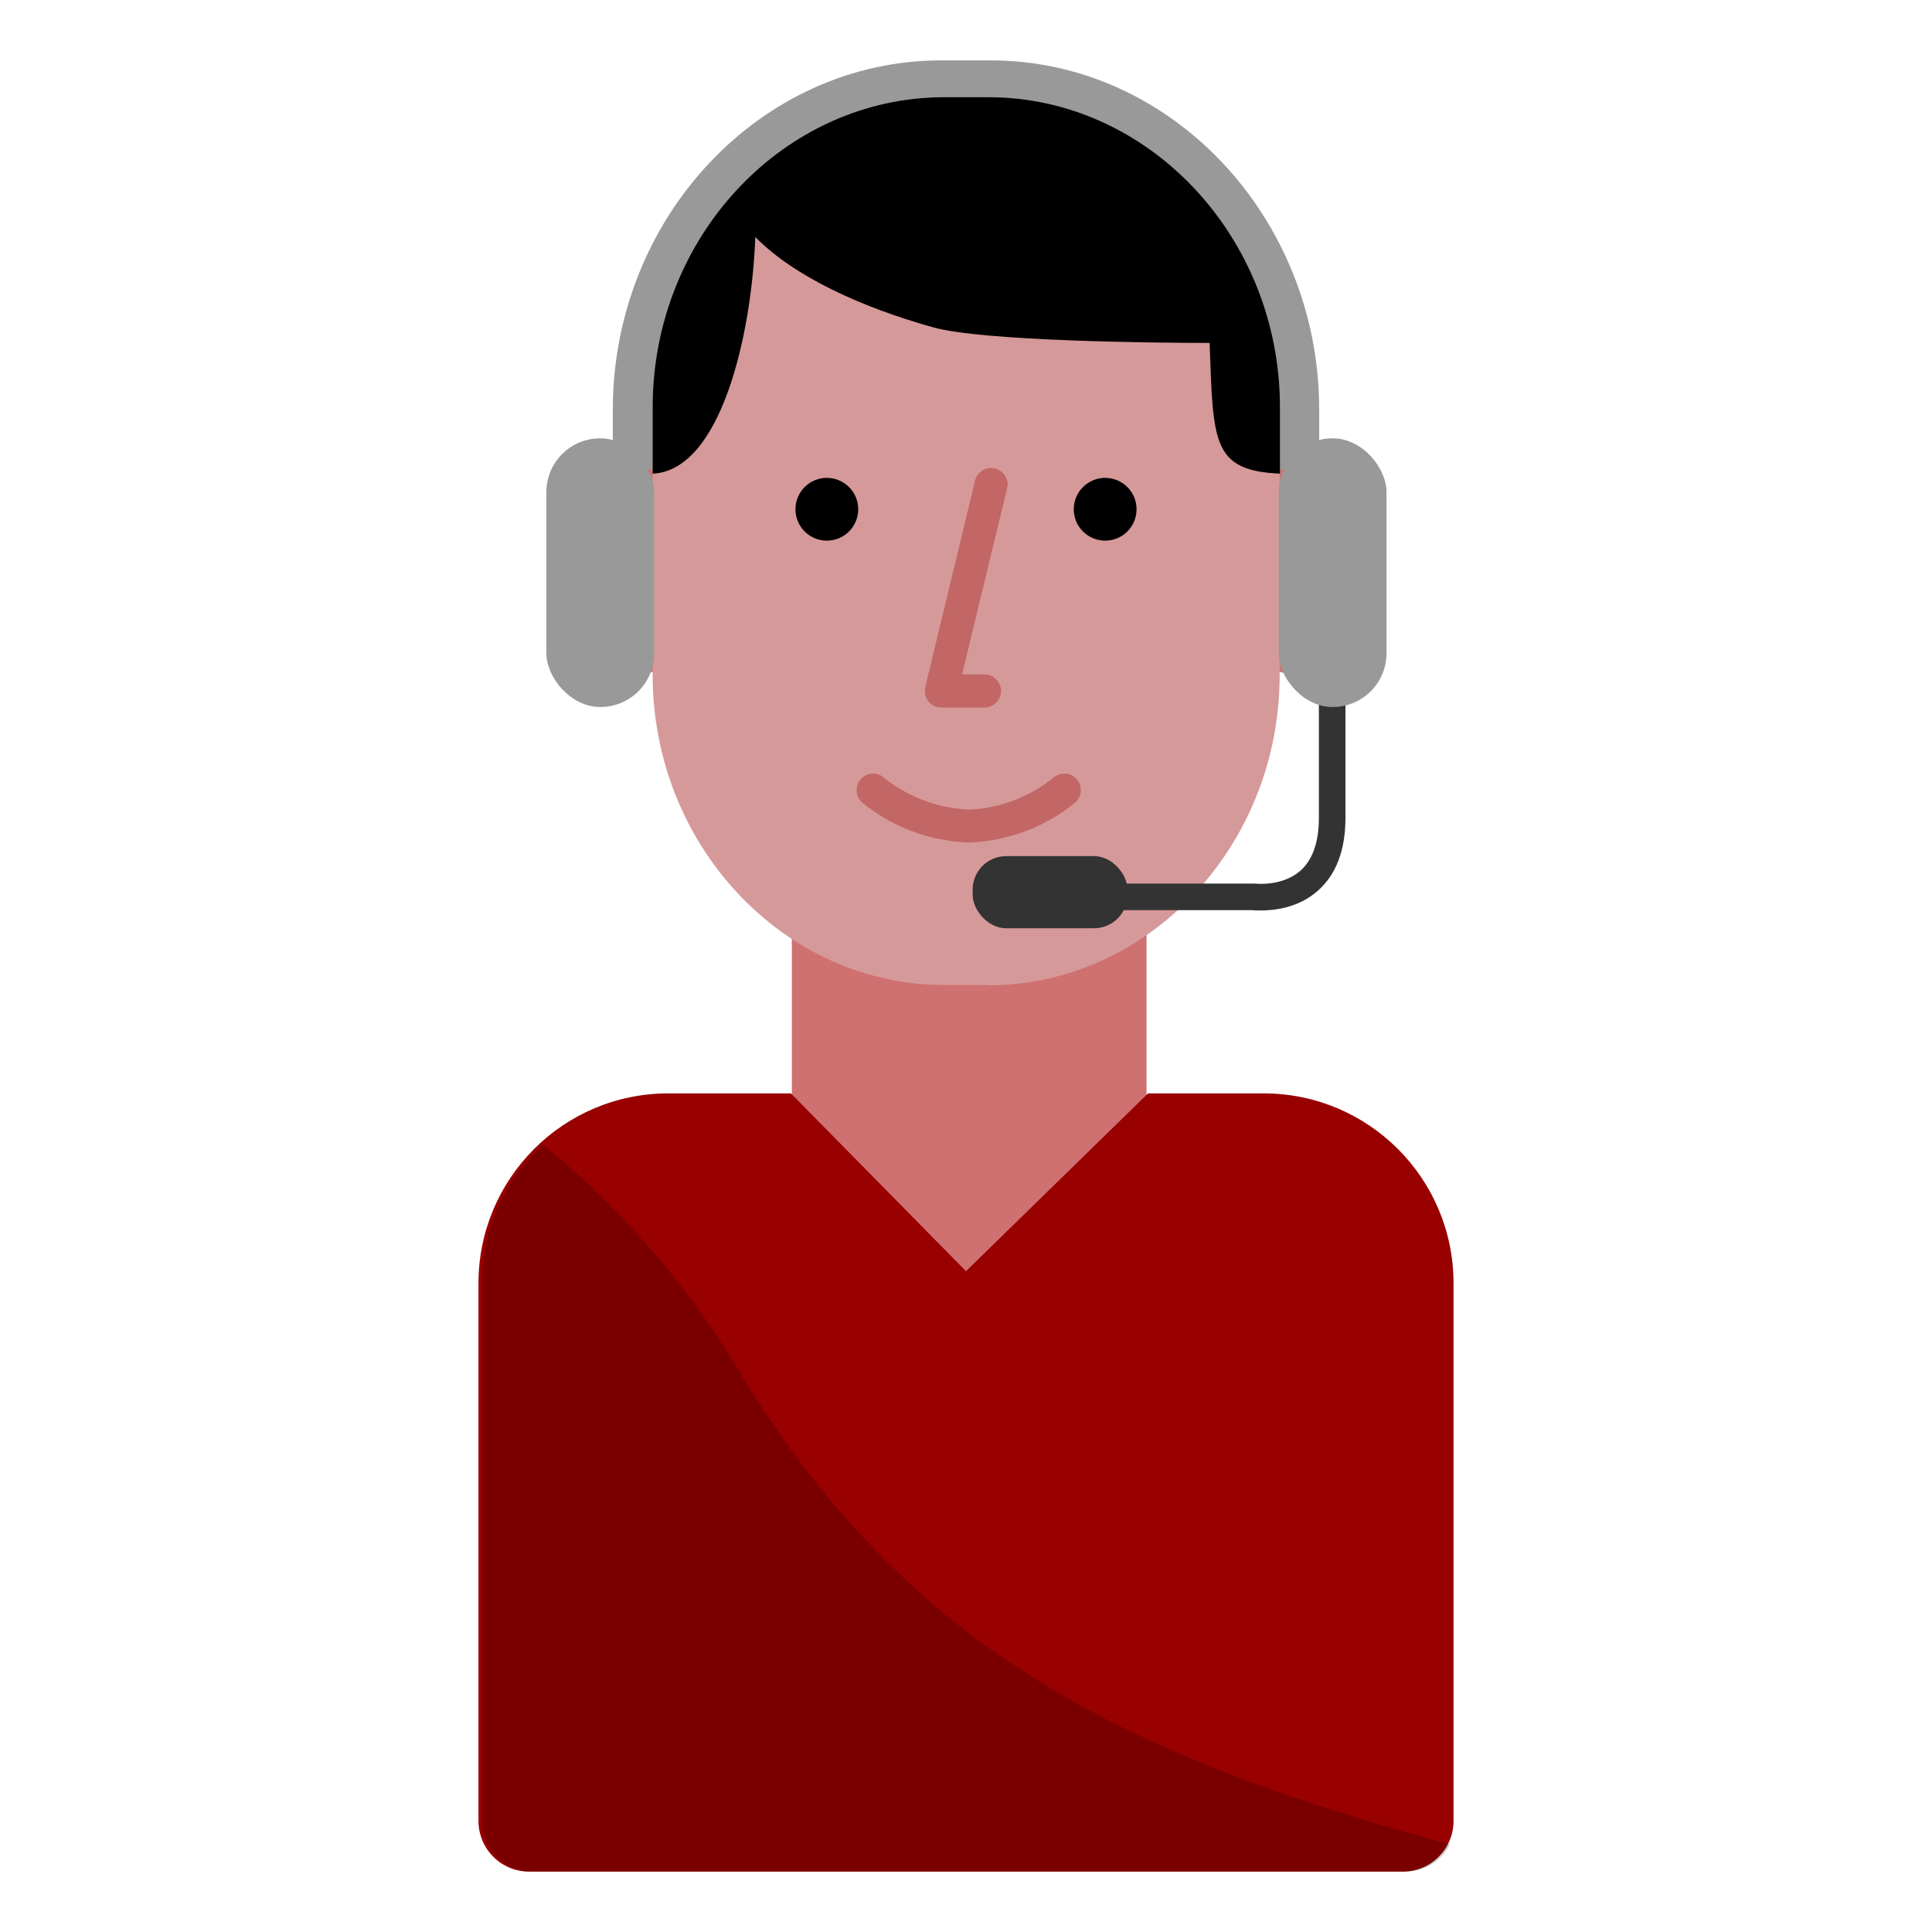 <?xml version="1.0" encoding="UTF-8"?><svg id="Design_64_px" xmlns="http://www.w3.org/2000/svg" viewBox="0 0 64 64"><defs><style>.cls-1{fill:#900;}.cls-2{fill:#999;}.cls-3{fill:#333;}.cls-4{fill:#cf7170;}.cls-5{fill:#c26666;}.cls-6{fill:#d69999;}.cls-7{isolation:isolate;opacity:.2;}</style></defs><path class="cls-2" d="M43.7,18.57v-5c0-6.36-4.9-11.57-10.88-11.57h-1.64c-5.98,0-10.88,5.21-10.88,11.57v5h23.4Z"/><g id="Neck"><path class="cls-4" d="M37.98,39.87l-4.83,2.95c-.64,.39-1.45,.39-2.08,0l-4.84-2.96v-11.89h11.75v11.9Z"/></g><g id="Shirt"><path class="cls-1" d="M22.14,36.22h4.06l5.8,5.89,6.03-5.89h3.83c3.47,0,6.29,2.81,6.29,6.29v17.81c0,.93-.75,1.68-1.68,1.68H17.53c-.93,0-1.68-.75-1.68-1.68v-17.81c0-3.47,2.81-6.29,6.29-6.29h0Z"/></g><g id="Shirt_shadow" class="cls-7"><path d="M24.59,45.59c-1.73-2.93-3.97-5.53-6.61-7.68-1.29,1.18-2.02,2.85-2.02,4.6v17.81c0,.93,.75,1.68,1.68,1.68h28.93c.62,0,1.18-.35,1.46-.9-11.14-3.02-18-6.64-23.45-15.51Z"/></g><rect class="cls-4" x="19.87" y="15.52" width="2.62" height="6.79" rx="1.22" ry="1.22"/><rect class="cls-4" x="41.51" y="15.52" width="2.62" height="6.79" rx="1.22" ry="1.22"/><g id="Male_head"><path class="cls-6" d="M32.73,32.63h-1.45c-5.31,0-9.66-4.62-9.66-10.27V13.49c0-5.65,4.35-10.27,9.66-10.27h1.45c5.31,0,9.66,4.62,9.66,10.27v8.88c0,5.65-4.35,10.27-9.66,10.27Z"/></g><g id="Left_eye"><circle cx="27.39" cy="16.87" r="1.04"/></g><g id="Right_eye"><circle cx="36.61" cy="16.87" r="1.04"/></g><path class="cls-5" d="M32.61,23.44h-1.43c-.17,0-.33-.08-.43-.21-.1-.13-.14-.3-.1-.47l1.65-6.84c.07-.29,.37-.48,.66-.4,.29,.07,.48,.37,.4,.66l-1.49,6.16h.74c.3,0,.55,.25,.55,.55s-.25,.55-.55,.55Z"/><g id="Male_hair"><path d="M32.73,3.22h-1.45c-5.31,0-9.66,4.62-9.66,10.27v2.2c2.25-.1,3.28-4.56,3.4-7.84,1.29,1.32,3.55,2.34,5.88,2.99,1.65,.47,7.52,.52,9.17,.52,.12,3.28,.07,4.23,2.33,4.33v-2.2c0-5.64-4.35-10.27-9.66-10.27Z"/></g><path class="cls-5" d="M32.09,27.91s-.01,0-.02,0c-1.27-.05-2.51-.51-3.49-1.31-.24-.19-.27-.54-.08-.77,.19-.24,.54-.27,.77-.08,.79,.65,1.79,1.02,2.82,1.07,1.02-.04,2.02-.42,2.82-1.07,.24-.19,.58-.16,.77,.08,.19,.24,.16,.58-.08,.77-.98,.8-2.22,1.26-3.49,1.31,0,0-.01,0-.02,0Z"/><rect class="cls-3" x="32.22" y="28.36" width="5.13" height="2.39" rx="1.11" ry="1.11"/><path class="cls-3" d="M41.77,30.16c-.14,0-.24,0-.29-.01h-6.7v-.88h6.79s.89,.11,1.5-.42c.41-.36,.62-.95,.62-1.76v-4.78h.88v4.78c0,1.08-.31,1.89-.93,2.43-.64,.56-1.44,.64-1.87,.64Z"/><rect class="cls-2" x="18.1" y="14.52" width="3.57" height="8.9" rx="1.78" ry="1.78"/><rect class="cls-2" x="42.36" y="14.52" width="3.57" height="8.9" rx="1.78" ry="1.78"/></svg>